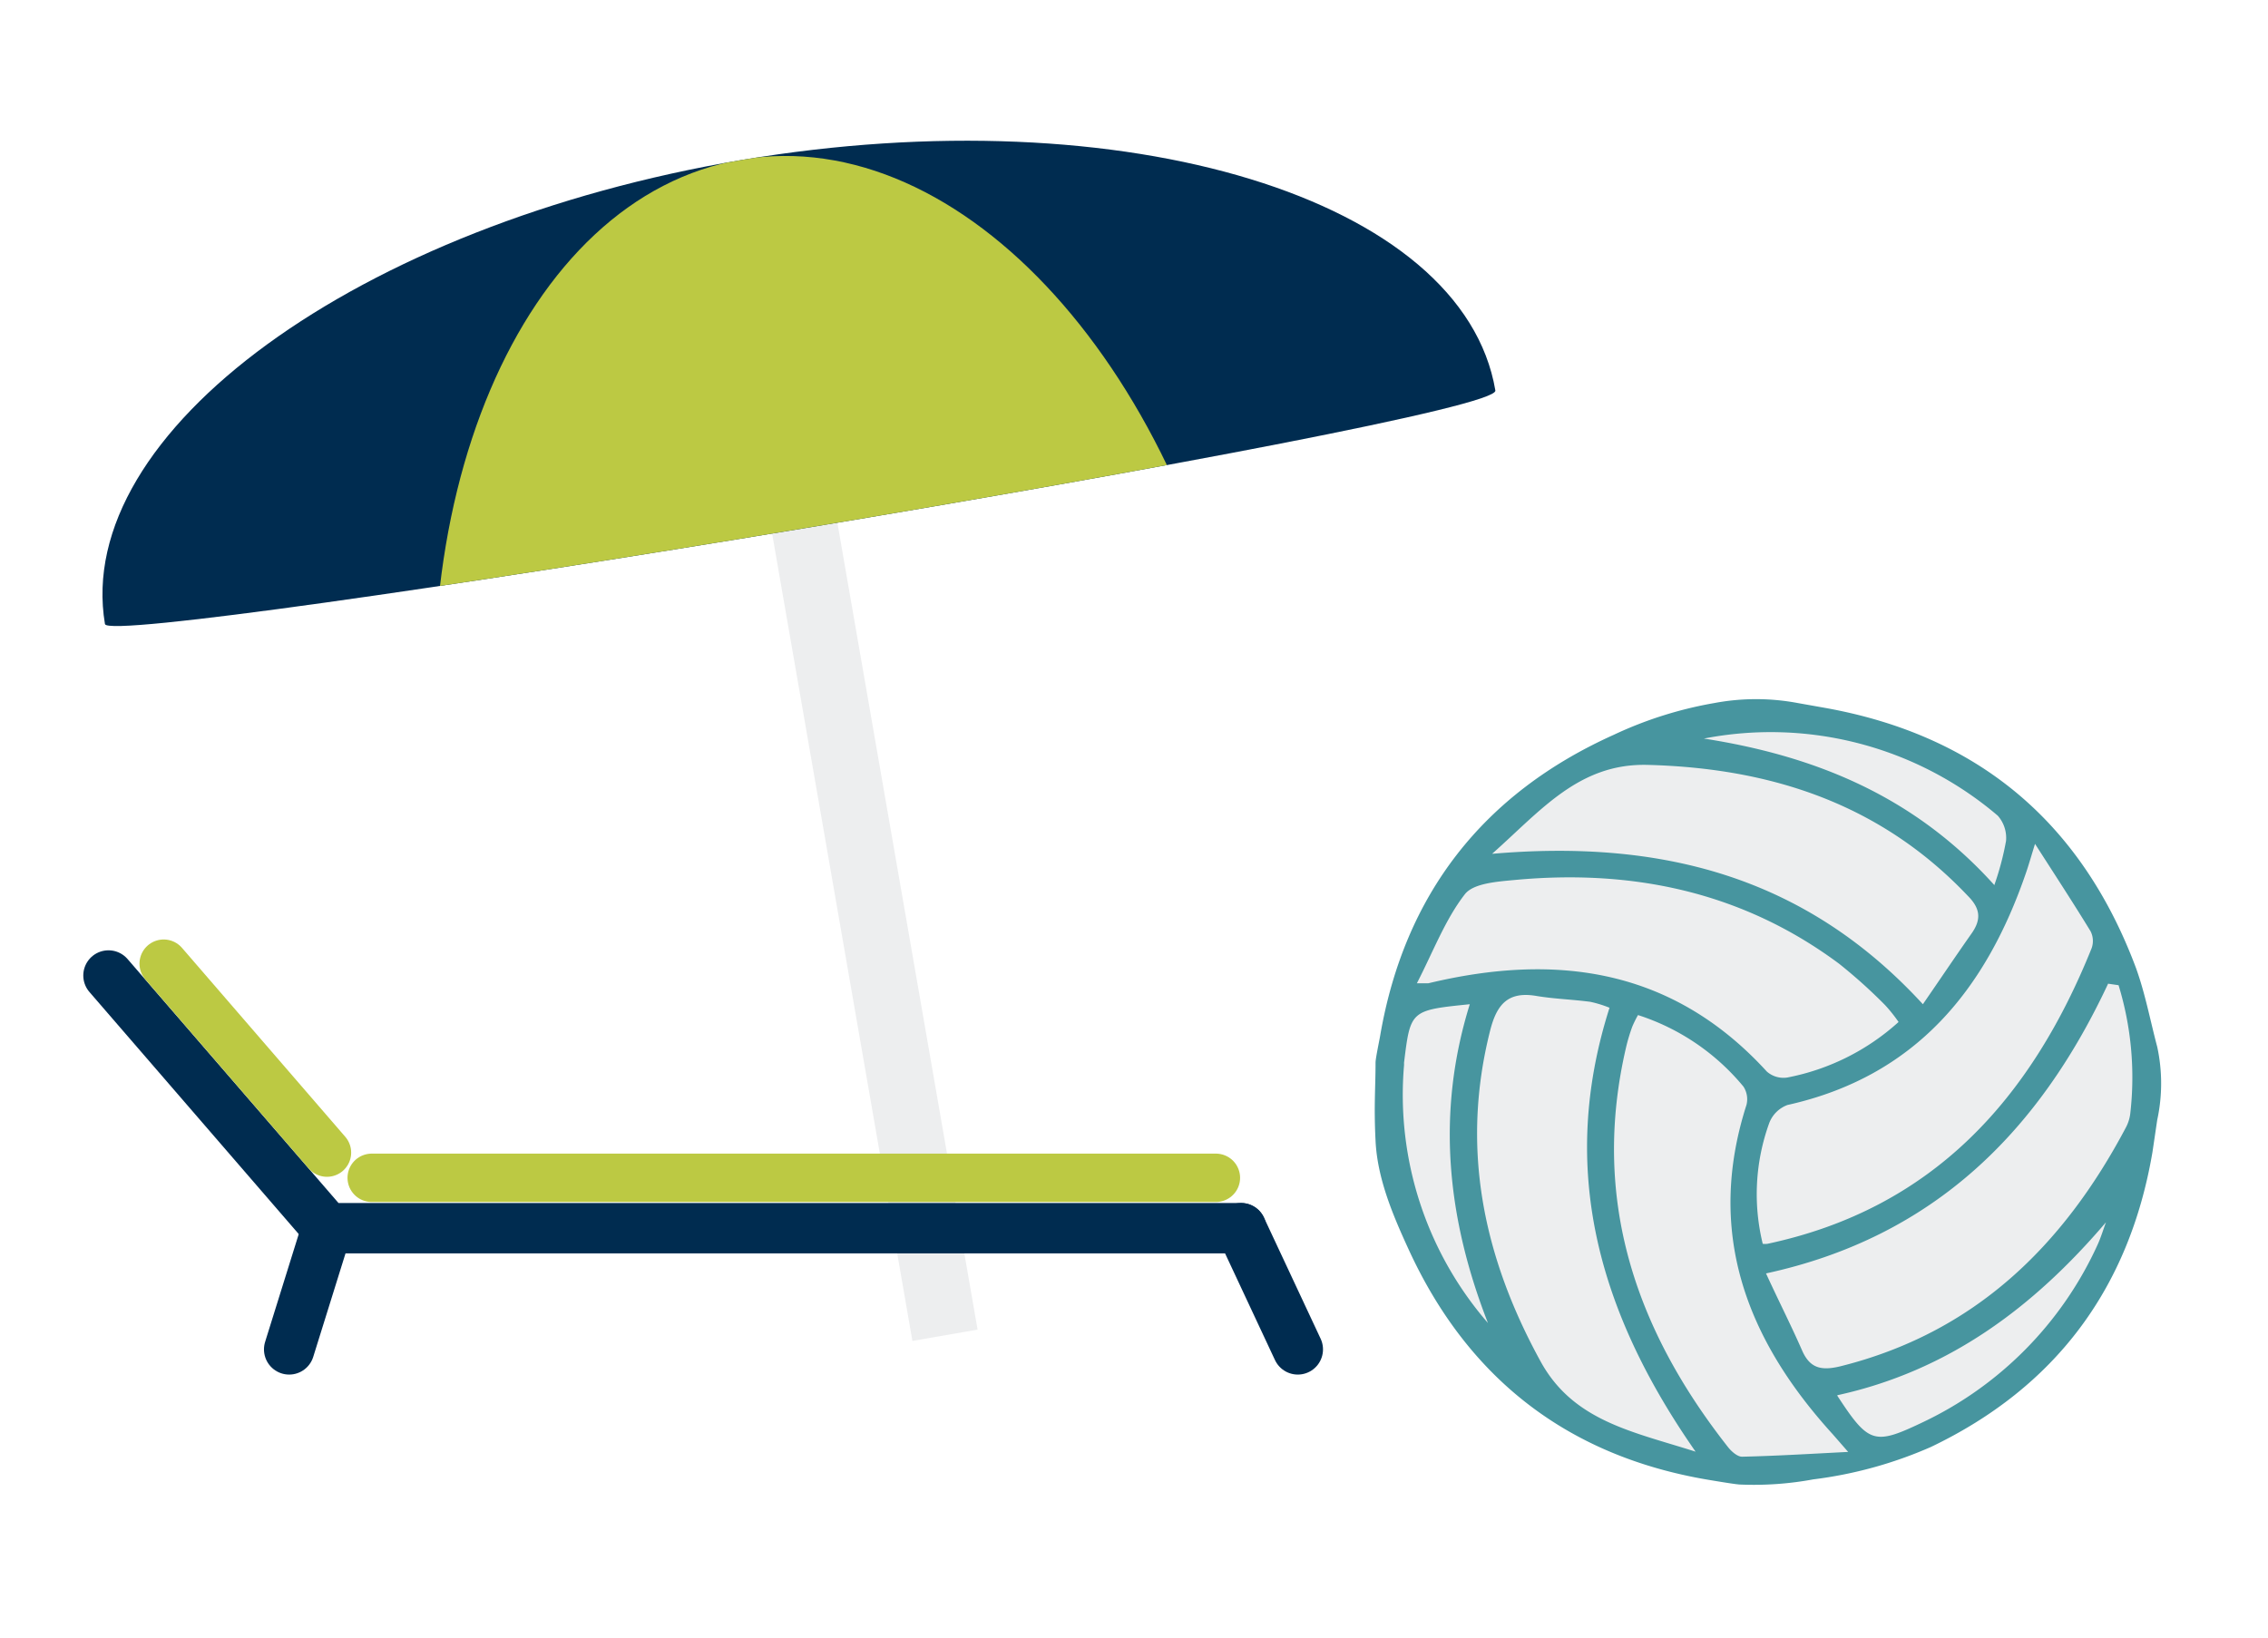 <svg id="Layer_1" data-name="Layer 1" xmlns="http://www.w3.org/2000/svg" xmlns:xlink="http://www.w3.org/1999/xlink" viewBox="0 0 180 130"><defs><style>.cls-1,.cls-2,.cls-6,.cls-9{fill:none;}.cls-2{stroke:#edeeef;stroke-width:5.25px;}.cls-2,.cls-6,.cls-9{stroke-miterlimit:10;}.cls-3{fill:#002c50;}.cls-4{clip-path:url(#clip-path);}.cls-5{fill:#bcc943;}.cls-6{stroke:#002c50;stroke-width:4px;}.cls-6,.cls-9{stroke-linecap:round;}.cls-7{fill:#edeeef;}.cls-8{fill:#47959f;}.cls-9{stroke:#bcc943;stroke-width:3.84px;}</style><clipPath id="clip-path"><path class="cls-1" d="M118.68,31c-2.57-15.23-29.35-23.43-59.82-18.3S5.77,34.31,8.33,49.54C8.68,51.57,119.09,33.43,118.68,31Z"/></clipPath></defs><title>icon-activities</title><line class="cls-2" x1="61.33" y1="27.31" x2="75" y2="106"/><path class="cls-3" d="M118.68,31c-2.57-15.23-29.35-23.43-59.82-18.3S5.77,34.31,8.33,49.54C8.68,51.57,119.09,33.43,118.68,31Z"/><g class="cls-4"><path class="cls-5" d="M35.54,67.55c-4.61-27.37,5.83-51.94,23.32-54.88s35.4,16.85,40,44.22Z"/></g><polyline class="cls-6" points="98.5 97.5 25.95 97.5 8.61 77.44"/><line class="cls-6" x1="25.95" y1="97.5" x2="22.95" y2="107.12"/><line class="cls-6" x1="98.5" y1="97.5" x2="103" y2="107.12"/><circle class="cls-7" cx="139.89" cy="87.13" r="30.23"/><path class="cls-8" d="M171.21,83.11a13.74,13.74,0,0,1,0,5.79c-.05.32-.33,2.24-.38,2.56-1.84,10.83-7.72,18.69-17.59,23.41a33.37,33.37,0,0,1-9.33,2.57,25.91,25.91,0,0,1-5.79.41c-.33,0-2.25-.33-2.56-.38-11.18-1.89-19.1-8.09-23.78-18.32-1.24-2.7-2.47-5.6-2.61-8.6-.14-2.8,0-4.13,0-6.2,0-.33.32-1.83.37-2.15C111.47,71,117.71,63,128.06,58.34a31.26,31.26,0,0,1,8-2.53,17.93,17.93,0,0,1,6.62,0l2.14.38c12.16,2.17,20.37,9.09,24.69,20.62C170.25,78.84,170.65,81,171.21,83.11ZM139.9,98.74a1.57,1.57,0,0,0,.37,0C153.42,95.94,161.2,87.21,166,75.28a1.71,1.71,0,0,0-.08-1.35c-1.35-2.21-2.76-4.37-4.41-6.94-.35,1.13-.51,1.7-.7,2.25-3.2,9.36-8.81,16.22-18.95,18.48a2.46,2.46,0,0,0-1.44,1.42A16.58,16.58,0,0,0,139.9,98.74Zm6.78,16.52-1.24-1.42c-6.84-7.52-10.08-16-6.83-26.13a1.84,1.84,0,0,0-.24-1.45A18,18,0,0,0,130,80.58a9.18,9.18,0,0,0-.45.91,14.39,14.39,0,0,0-.48,1.58c-2.82,12,.67,22.39,8.06,31.79.27.35.76.79,1.14.78C140.92,115.58,143.55,115.42,146.68,115.26Zm4-34.13a12.12,12.12,0,0,0-1.06-1.33,41,41,0,0,0-3.68-3.31c-7.68-5.7-16.39-7.51-25.76-6.63-1.37.13-3.26.26-3.93,1.14-1.55,2-2.49,4.51-3.8,7.06.76,0,.83,0,.9,0,10.19-2.45,19.41-1.17,26.87,7a2,2,0,0,0,1.62.48A18.29,18.29,0,0,0,150.68,81.13Zm17.46-2.92-.83-.12c-5.48,11.72-13.82,20.11-27.15,23,1,2.18,2,4.14,2.87,6.13.61,1.38,1.49,1.61,3,1.25,10.66-2.65,17.72-9.55,22.71-19a3.14,3.14,0,0,0,.34-1.17A25,25,0,0,0,168.14,78.21Zm-15.53,1.51c1.38-2,2.6-3.82,3.86-5.61.8-1.13.7-2-.3-3-6.92-7.3-15.62-10.14-25.43-10.39-5.44-.13-8.46,3.64-12.32,7.06C131.85,66.62,143.29,69.57,152.61,79.72ZM127.74,80a9.2,9.2,0,0,0-1.52-.47c-1.43-.19-2.88-.23-4.3-.47-2.26-.38-3.14.7-3.66,2.77-2.35,9.32-.54,17.95,4,26.23,2.6,4.76,7.33,5.59,12.31,7.18C126.83,104.14,123.67,92.77,127.74,80Zm30.53-9.71a22.5,22.5,0,0,0,.94-3.54,2.66,2.66,0,0,0-.66-2,27.79,27.79,0,0,0-23.32-6.12C144,60,151.88,63.16,158.27,70.25Zm-12.45,40.51c2.46,3.77,2.93,3.93,6.6,2.19a28.8,28.8,0,0,0,14.06-14.19c.26-.57.44-1.18.66-1.77C161.38,103.79,154.64,108.83,145.82,110.76Zm-27.7-5.7c-3.26-8.31-4.17-16.71-1.47-25.38-4.71.48-4.71.48-5.22,4.66a1.38,1.38,0,0,1,0,.2A27.65,27.65,0,0,0,118.12,105.06Z"/><line class="cls-9" x1="96.5" y1="93.5" x2="29.5" y2="93.5"/><line class="cls-9" x1="25.95" y1="91.5" x2="12.99" y2="76.5"/></svg>